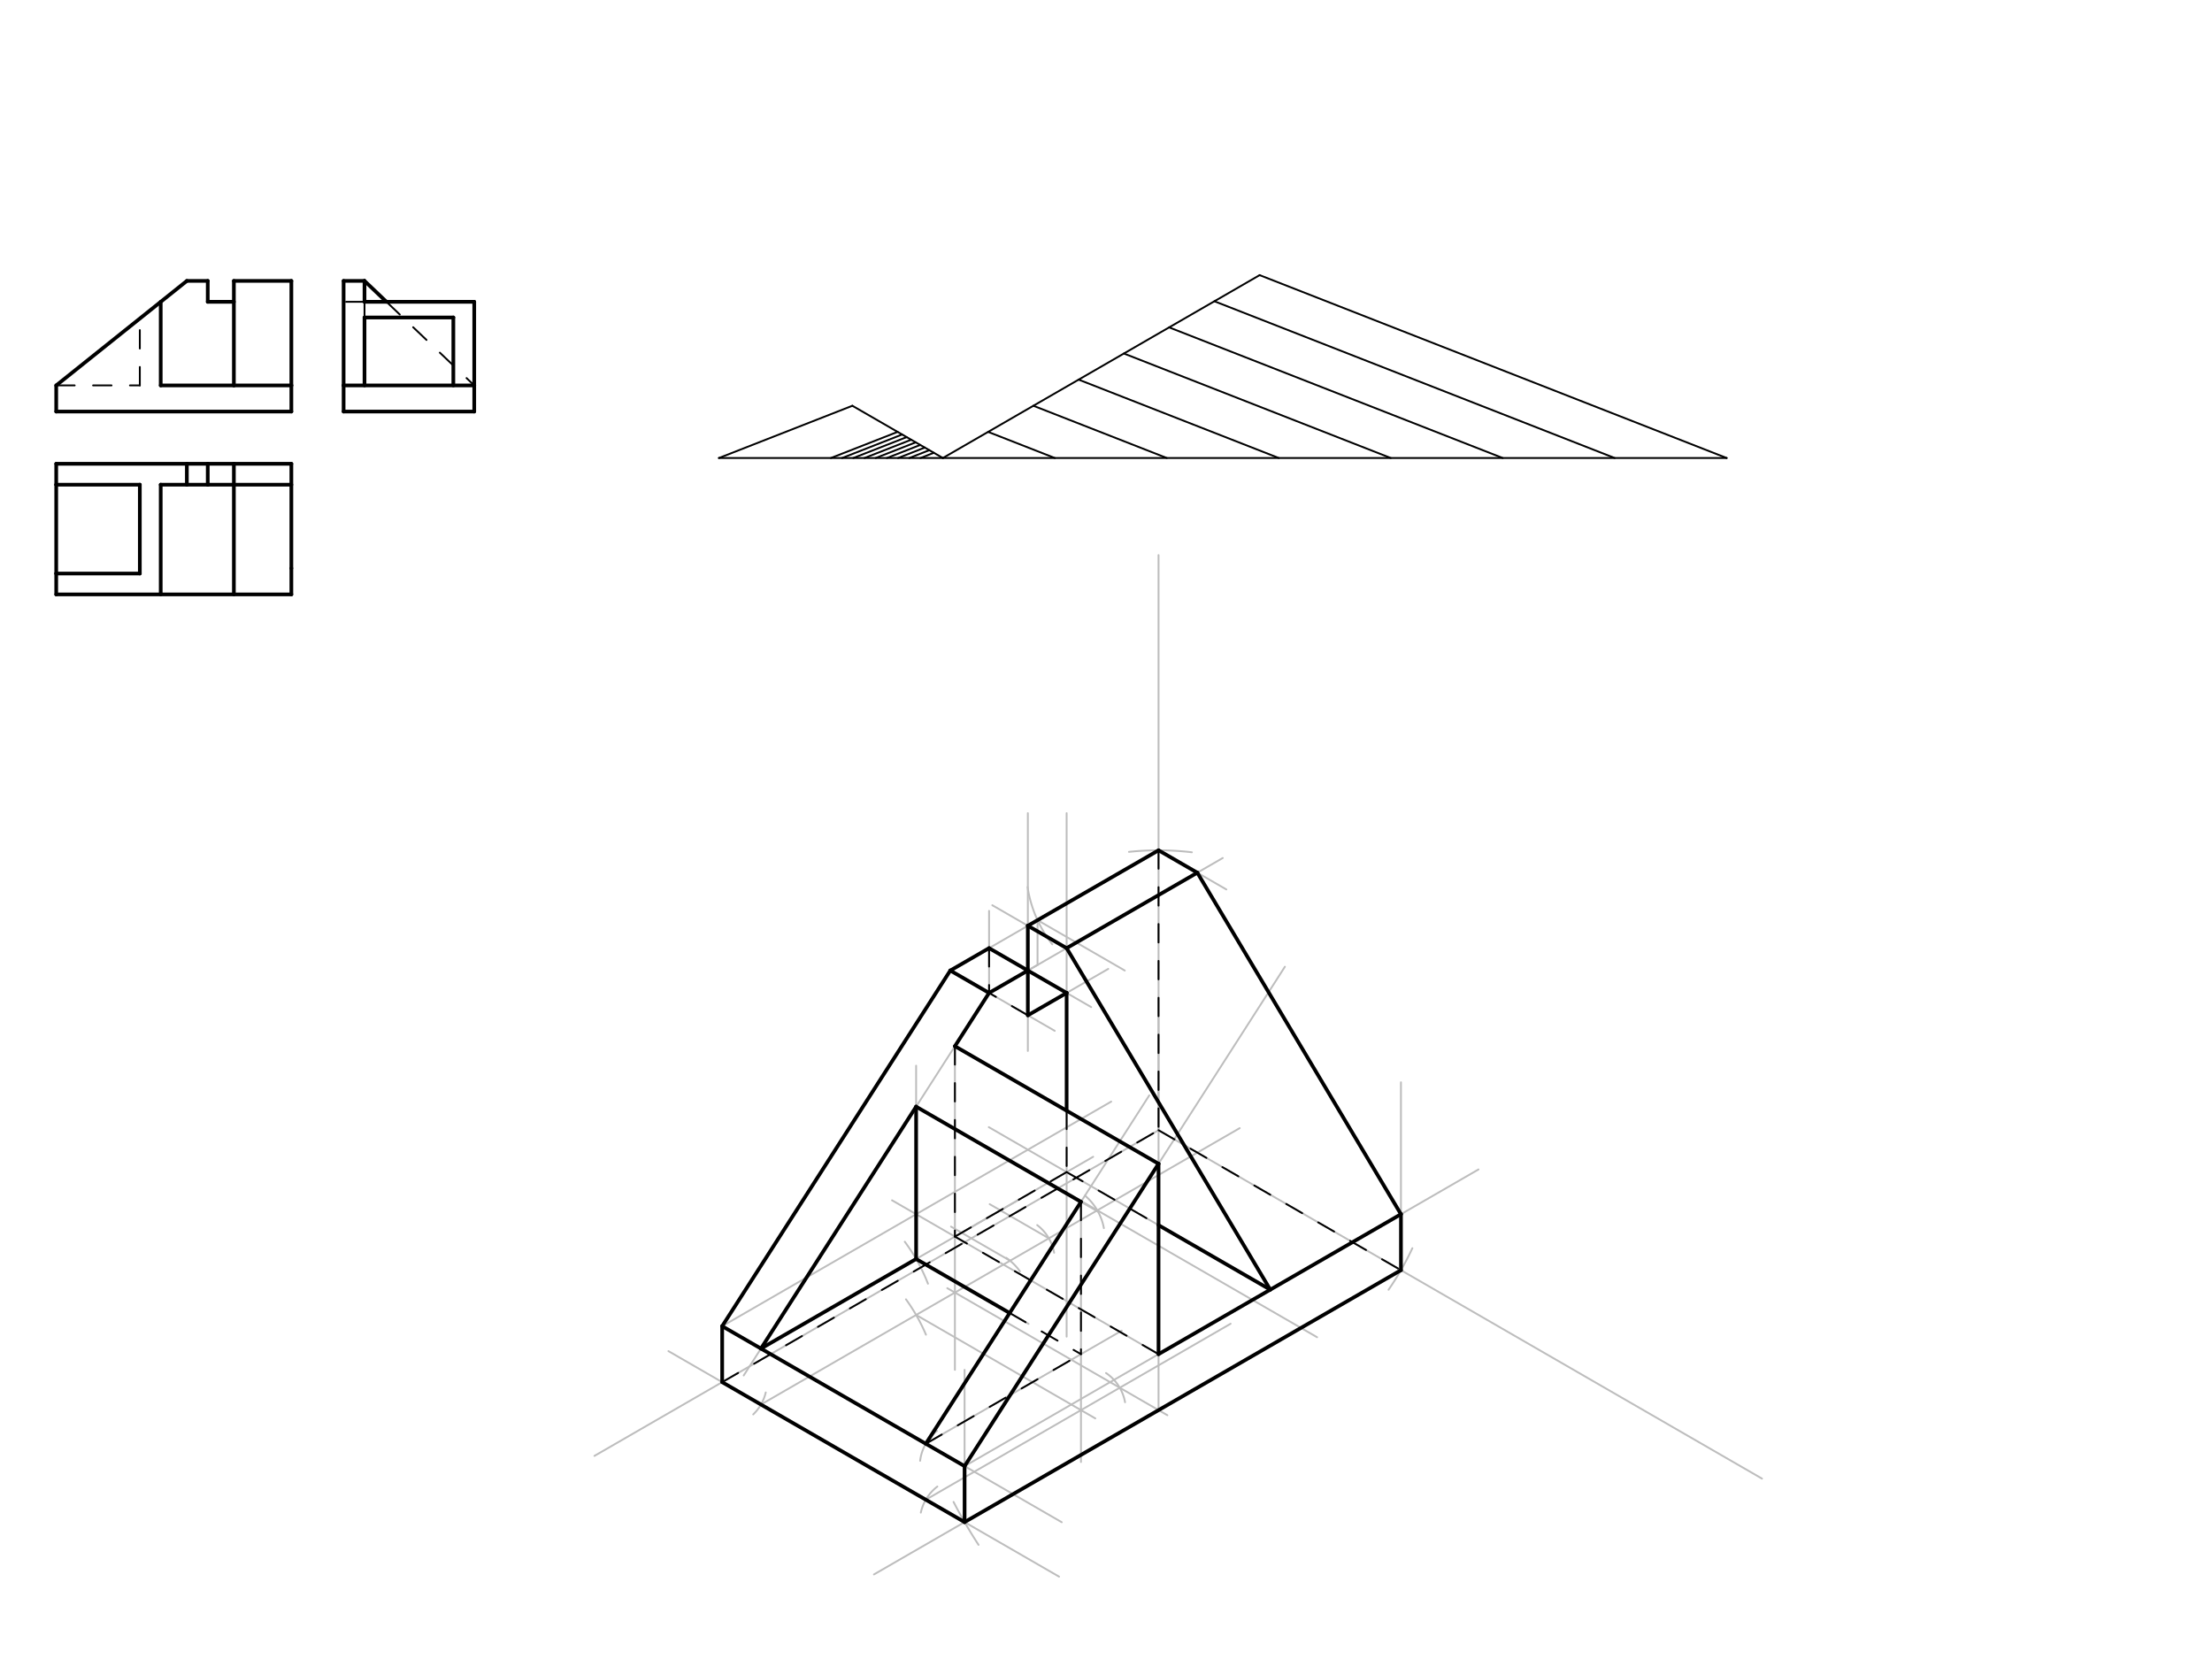 <svg xmlns="http://www.w3.org/2000/svg" class="svg--816" height="100%" preserveAspectRatio="xMidYMid meet" viewBox="0 0 1200 900" width="100%"><defs><marker id="marker-arrow" markerHeight="16" markerUnits="userSpaceOnUse" markerWidth="24" orient="auto-start-reverse" refX="24" refY="4" viewBox="0 0 24 8"><path d="M 0 0 L 24 4 L 0 8 z" stroke="inherit"></path></marker></defs><g class="aux-layer--949"><g class="element--733"><line stroke="#BDBDBD" stroke-dasharray="none" stroke-linecap="round" stroke-width="1" x1="628.5" x2="628.5" y1="301.135" y2="613.135"></line></g><g class="element--733"><line stroke="#BDBDBD" stroke-dasharray="none" stroke-linecap="round" stroke-width="1" x1="628.5" x2="955.875" y1="613.135" y2="802.146"></line></g><g class="element--733"><line stroke="#BDBDBD" stroke-dasharray="none" stroke-linecap="round" stroke-width="1" x1="628.5" x2="322.481" y1="613.135" y2="789.816"></line></g><g class="element--733"><path d="M 766.205 677.139 A 151.852 151.852 0 0 1 753.279 699.676" fill="none" stroke="#BDBDBD" stroke-dasharray="none" stroke-linecap="round" stroke-width="1"></path></g><g class="element--733"><line stroke="#BDBDBD" stroke-dasharray="none" stroke-linecap="round" stroke-width="1" x1="760.008" x2="474.112" y1="689.061" y2="854.123"></line></g><g class="element--733"><path d="M 517.297 814.795 A 273.345 273.345 0 0 0 530.844 838.064" fill="none" stroke="#BDBDBD" stroke-dasharray="none" stroke-linecap="round" stroke-width="1"></path></g><g class="element--733"><line stroke="#BDBDBD" stroke-dasharray="none" stroke-linecap="round" stroke-width="1" x1="574.543" x2="362.622" y1="855.328" y2="732.976"></line></g><g class="element--733"><path d="M 415.416 755.405 A 24.293 24.293 0 0 1 408.627 767.306" fill="none" stroke="#BDBDBD" stroke-dasharray="none" stroke-linecap="round" stroke-width="1"></path></g><g class="element--733"><path d="M 508.508 806.451 A 24.293 24.293 0 0 0 499.544 820.579" fill="none" stroke="#BDBDBD" stroke-dasharray="none" stroke-linecap="round" stroke-width="1"></path></g><g class="element--733"><line stroke="#BDBDBD" stroke-dasharray="none" stroke-linecap="round" stroke-width="1" x1="412.815" x2="672.537" y1="761.954" y2="612.004"></line></g><g class="element--733"><line stroke="#BDBDBD" stroke-dasharray="none" stroke-linecap="round" stroke-width="1" x1="502.246" x2="667.603" y1="813.587" y2="718.118"></line></g><g class="element--733"><path d="M 491.487 704.871 A 97.2 97.2 0 0 1 502.323 724.057" fill="none" stroke="#BDBDBD" stroke-dasharray="none" stroke-linecap="round" stroke-width="1"></path></g><g class="element--733"><line stroke="#BDBDBD" stroke-dasharray="none" stroke-linecap="round" stroke-width="1" x1="496.992" x2="594.192" y1="713.354" y2="769.473"></line></g><g class="element--733"><path d="M 600.016 744.853 A 24.293 24.293 0 0 1 610.335 760.702" fill="none" stroke="#BDBDBD" stroke-dasharray="none" stroke-linecap="round" stroke-width="1"></path></g><g class="element--733"><line stroke="#BDBDBD" stroke-dasharray="none" stroke-linecap="round" stroke-width="1" x1="633.296" x2="513.905" y1="767.756" y2="698.826"></line></g><g class="element--733"><path d="M 545.887 682.357 A 30.359 30.359 0 0 1 553.306 689.696" fill="none" stroke="#BDBDBD" stroke-dasharray="none" stroke-linecap="round" stroke-width="1"></path></g><g class="element--733"><path d="M 562.669 664.6 A 24.293 24.293 0 0 1 571.862 679.612" fill="none" stroke="#BDBDBD" stroke-dasharray="none" stroke-linecap="round" stroke-width="1"></path></g><g class="element--733"><path d="M 588.627 648.627 A 30.359 30.359 0 0 1 598.846 666.257" fill="none" stroke="#BDBDBD" stroke-dasharray="none" stroke-linecap="round" stroke-width="1"></path></g><g class="element--733"><line stroke="#BDBDBD" stroke-dasharray="none" stroke-linecap="round" stroke-width="1" x1="567.547" x2="714.518" y1="640.589" y2="725.443"></line></g><g class="element--733"><line stroke="#BDBDBD" stroke-dasharray="none" stroke-linecap="round" stroke-width="1" x1="568.994" x2="536.897" y1="671.784" y2="653.252"></line></g><g class="element--733"><line stroke="#BDBDBD" stroke-dasharray="none" stroke-linecap="round" stroke-width="1" x1="547.956" x2="515.909" y1="683.93" y2="665.428"></line></g><g class="element--733"><line stroke="#BDBDBD" stroke-dasharray="none" stroke-linecap="round" stroke-width="1" x1="391.776" x2="391.776" y1="749.808" y2="719.449"></line></g><g class="element--733"><line stroke="#BDBDBD" stroke-dasharray="none" stroke-linecap="round" stroke-width="1" x1="391.776" x2="575.998" y1="719.449" y2="825.809"></line></g><g class="element--733"><line stroke="#BDBDBD" stroke-dasharray="none" stroke-linecap="round" stroke-width="1" x1="523.284" x2="523.284" y1="825.734" y2="743.135"></line></g><g class="element--733"><line stroke="#BDBDBD" stroke-dasharray="none" stroke-linecap="round" stroke-width="1" x1="523.284" x2="802.082" y1="795.375" y2="634.411"></line></g><g class="element--733"><line stroke="#BDBDBD" stroke-dasharray="none" stroke-linecap="round" stroke-width="1" x1="760.008" x2="760.008" y1="689.061" y2="587.135"></line></g><g class="element--733"><line stroke="#BDBDBD" stroke-dasharray="none" stroke-linecap="round" stroke-width="1" x1="628.5" x2="628.5" y1="764.987" y2="552.135"></line></g><g class="element--733"><line stroke="#BDBDBD" stroke-dasharray="none" stroke-linecap="round" stroke-width="1" x1="391.776" x2="602.822" y1="719.449" y2="597.602"></line></g><g class="element--733"><path d="M 612.456 462.133 A 151.852 151.852 0 0 1 646.592 462.365" fill="none" stroke="#BDBDBD" stroke-dasharray="none" stroke-linecap="round" stroke-width="1"></path></g><g class="element--733"><line stroke="#BDBDBD" stroke-dasharray="none" stroke-linecap="round" stroke-width="1" x1="628.5" x2="527.235" y1="461.283" y2="519.749"></line></g><g class="element--733"><path d="M 557.451 481.211 A 66.813 66.813 0 0 0 570.865 512.287" fill="none" stroke="#BDBDBD" stroke-dasharray="none" stroke-linecap="round" stroke-width="1"></path></g><g class="element--733"><line stroke="#BDBDBD" stroke-dasharray="none" stroke-linecap="round" stroke-width="1" x1="562.859" x2="562.859" y1="499.181" y2="523.474"></line></g><g class="element--733"><line stroke="#BDBDBD" stroke-dasharray="none" stroke-linecap="round" stroke-width="1" x1="562.859" x2="536.567" y1="523.474" y2="538.654"></line></g><g class="element--733"><line stroke="#BDBDBD" stroke-dasharray="none" stroke-linecap="round" stroke-width="1" x1="536.567" x2="536.567" y1="538.654" y2="494.135"></line></g><g class="element--733"><line stroke="#BDBDBD" stroke-dasharray="none" stroke-linecap="round" stroke-width="1" x1="536.567" x2="515.529" y1="514.361" y2="526.507"></line></g><g class="element--733"><line stroke="#BDBDBD" stroke-dasharray="none" stroke-linecap="round" stroke-width="1" x1="515.529" x2="391.776" y1="526.507" y2="719.449"></line></g><g class="element--733"><line stroke="#BDBDBD" stroke-dasharray="none" stroke-linecap="round" stroke-width="1" x1="515.529" x2="572.185" y1="526.507" y2="559.218"></line></g><g class="element--733"><line stroke="#BDBDBD" stroke-dasharray="none" stroke-linecap="round" stroke-width="1" x1="536.567" x2="591.959" y1="514.361" y2="546.341"></line></g><g class="element--733"><line stroke="#BDBDBD" stroke-dasharray="none" stroke-linecap="round" stroke-width="1" x1="562.859" x2="610.176" y1="499.181" y2="526.5"></line></g><g class="element--733"><line stroke="#BDBDBD" stroke-dasharray="none" stroke-linecap="round" stroke-width="1" x1="536.567" x2="424.738" y1="538.654" y2="713.005"></line></g><g class="element--733"><line stroke="#BDBDBD" stroke-dasharray="none" stroke-linecap="round" stroke-width="1" x1="523.284" x2="697.052" y1="795.375" y2="524.455"></line></g><g class="element--733"><path d="M 508.345 776.219 A 24.293 24.293 0 0 0 499.167 792.458" fill="none" stroke="#BDBDBD" stroke-dasharray="none" stroke-linecap="round" stroke-width="1"></path></g><g class="element--733"><line stroke="#BDBDBD" stroke-dasharray="none" stroke-linecap="round" stroke-width="1" x1="502.246" x2="623.471" y1="783.228" y2="594.227"></line></g><g class="element--733"><line stroke="#BDBDBD" stroke-dasharray="none" stroke-linecap="round" stroke-width="1" x1="424.738" x2="403.457" y1="713.005" y2="746.184"></line></g><g class="element--733"><line stroke="#BDBDBD" stroke-dasharray="none" stroke-linecap="round" stroke-width="1" x1="412.815" x2="553.386" y1="731.595" y2="650.436"></line></g><g class="element--733"><path d="M 490.838 673.628 A 97.2 97.2 0 0 1 503.415 696.391" fill="none" stroke="#BDBDBD" stroke-dasharray="none" stroke-linecap="round" stroke-width="1"></path></g><g class="element--733"><line stroke="#BDBDBD" stroke-dasharray="none" stroke-linecap="round" stroke-width="1" x1="496.992" x2="496.992" y1="682.995" y2="578.135"></line></g><g class="element--733"><line stroke="#BDBDBD" stroke-dasharray="none" stroke-linecap="round" stroke-width="1" x1="496.992" x2="595.599" y1="600.355" y2="657.285"></line></g><g class="element--733"><line stroke="#BDBDBD" stroke-dasharray="none" stroke-linecap="round" stroke-width="1" x1="496.992" x2="557.991" y1="682.995" y2="718.213"></line></g><g class="element--733"><line stroke="#BDBDBD" stroke-dasharray="none" stroke-linecap="round" stroke-width="1" x1="557.605" x2="557.605" y1="526.507" y2="570.135"></line></g><g class="element--733"><line stroke="#BDBDBD" stroke-dasharray="none" stroke-linecap="round" stroke-width="1" x1="557.605" x2="601.229" y1="550.8" y2="525.614"></line></g><g class="element--733"><line stroke="#BDBDBD" stroke-dasharray="none" stroke-linecap="round" stroke-width="1" x1="578.644" x2="578.644" y1="538.654" y2="441.135"></line></g><g class="element--733"><line stroke="#BDBDBD" stroke-dasharray="none" stroke-linecap="round" stroke-width="1" x1="557.605" x2="557.605" y1="526.507" y2="441.135"></line></g><g class="element--733"><line stroke="#BDBDBD" stroke-dasharray="none" stroke-linecap="round" stroke-width="1" x1="557.605" x2="663.338" y1="526.507" y2="465.463"></line></g><g class="element--733"><line stroke="#BDBDBD" stroke-dasharray="none" stroke-linecap="round" stroke-width="1" x1="578.644" x2="538.328" y1="514.361" y2="491.085"></line></g><g class="element--733"><line stroke="#BDBDBD" stroke-dasharray="none" stroke-linecap="round" stroke-width="1" x1="628.5" x2="665.279" y1="461.283" y2="482.518"></line></g><g class="element--733"><line stroke="#BDBDBD" stroke-dasharray="none" stroke-linecap="round" stroke-width="1" x1="689.113" x2="536.417" y1="699.633" y2="611.474"></line></g><g class="element--733"><line stroke="#BDBDBD" stroke-dasharray="none" stroke-linecap="round" stroke-width="1" x1="578.644" x2="578.644" y1="538.654" y2="725.135"></line></g><g class="element--733"><line stroke="#BDBDBD" stroke-dasharray="none" stroke-linecap="round" stroke-width="1" x1="502.246" x2="608.506" y1="783.228" y2="721.879"></line></g><g class="element--733"><line stroke="#BDBDBD" stroke-dasharray="none" stroke-linecap="round" stroke-width="1" x1="586.423" x2="586.423" y1="651.988" y2="793.135"></line></g><g class="element--733"><line stroke="#BDBDBD" stroke-dasharray="none" stroke-linecap="round" stroke-width="1" x1="518.033" x2="518.033" y1="567.555" y2="743.135"></line></g><g class="element--733"><line stroke="#BDBDBD" stroke-dasharray="none" stroke-linecap="round" stroke-width="1" x1="628.5" x2="483.913" y1="734.628" y2="651.151"></line></g><g class="element--733"><line stroke="#BDBDBD" stroke-dasharray="none" stroke-linecap="round" stroke-width="1" x1="518.033" x2="593.044" y1="670.85" y2="627.542"></line></g></g><g class="main-layer--75a"><g class="element--733"><line stroke="#000000" stroke-dasharray="none" stroke-linecap="round" stroke-width="2" x1="30.5" x2="158.059" y1="322.469" y2="322.469"></line></g><g class="element--733"><line stroke="#000000" stroke-dasharray="none" stroke-linecap="round" stroke-width="2" x1="158.059" x2="158.059" y1="322.469" y2="308.296"></line></g><g class="element--733"><line stroke="#000000" stroke-dasharray="none" stroke-linecap="round" stroke-width="2" x1="158.059" x2="158.059" y1="308.296" y2="251.603"></line></g><g class="element--733"><line stroke="#000000" stroke-dasharray="none" stroke-linecap="round" stroke-width="2" x1="158.059" x2="126.878" y1="251.603" y2="251.603"></line></g><g class="element--733"><line stroke="#000000" stroke-dasharray="none" stroke-linecap="round" stroke-width="2" x1="101.366" x2="30.5" y1="251.603" y2="251.603"></line></g><g class="element--733"><line stroke="#000000" stroke-dasharray="none" stroke-linecap="round" stroke-width="2" x1="30.5" x2="30.5" y1="251.603" y2="262.941"></line></g><g class="element--733"><line stroke="#000000" stroke-dasharray="none" stroke-linecap="round" stroke-width="2" x1="30.5" x2="30.5" y1="322.469" y2="311.13"></line></g><g class="element--733"><line stroke="#000000" stroke-dasharray="none" stroke-linecap="round" stroke-width="2" x1="30.5" x2="30.5" y1="262.941" y2="311.13"></line></g><g class="element--733"><line stroke="#000000" stroke-dasharray="none" stroke-linecap="round" stroke-width="2" x1="30.5" x2="75.854" y1="262.941" y2="262.941"></line></g><g class="element--733"><line stroke="#000000" stroke-dasharray="none" stroke-linecap="round" stroke-width="2" x1="30.5" x2="75.854" y1="311.13" y2="311.13"></line></g><g class="element--733"><line stroke="#000000" stroke-dasharray="none" stroke-linecap="round" stroke-width="2" x1="75.854" x2="75.854" y1="262.941" y2="311.13"></line></g><g class="element--733"><line stroke="#000000" stroke-dasharray="none" stroke-linecap="round" stroke-width="2" x1="87.193" x2="87.193" y1="322.469" y2="262.941"></line></g><g class="element--733"><line stroke="#000000" stroke-dasharray="none" stroke-linecap="round" stroke-width="2" x1="126.878" x2="126.878" y1="251.603" y2="262.941"></line></g><g class="element--733"><line stroke="#000000" stroke-dasharray="none" stroke-linecap="round" stroke-width="2" x1="126.878" x2="158.059" y1="262.941" y2="262.941"></line></g><g class="element--733"><line stroke="#000000" stroke-dasharray="none" stroke-linecap="round" stroke-width="2" x1="126.878" x2="126.878" y1="262.941" y2="322.469"></line></g><g class="element--733"><line stroke="#000000" stroke-dasharray="none" stroke-linecap="round" stroke-width="2" x1="158.059" x2="30.5" y1="223.256" y2="223.256"></line></g><g class="element--733"><line stroke="#000000" stroke-dasharray="none" stroke-linecap="round" stroke-width="2" x1="30.5" x2="30.5" y1="223.256" y2="209.083"></line></g><g class="element--733"><line stroke="#000000" stroke-dasharray="none" stroke-linecap="round" stroke-width="2" x1="158.059" x2="158.059" y1="223.256" y2="209.083"></line></g><g class="element--733"><line stroke="#000000" stroke-dasharray="none" stroke-linecap="round" stroke-width="2" x1="158.059" x2="158.059" y1="209.083" y2="152.39"></line></g><g class="element--733"><line stroke="#000000" stroke-dasharray="none" stroke-linecap="round" stroke-width="2" x1="158.059" x2="126.878" y1="152.39" y2="152.39"></line></g><g class="element--733"><line stroke="#000000" stroke-dasharray="none" stroke-linecap="round" stroke-width="2" x1="158.059" x2="126.878" y1="209.083" y2="209.083"></line></g><g class="element--733"><line stroke="#000000" stroke-dasharray="none" stroke-linecap="round" stroke-width="2" x1="126.878" x2="126.878" y1="152.39" y2="209.083"></line></g><g class="element--733"><line stroke="#000000" stroke-dasharray="none" stroke-linecap="round" stroke-width="2" x1="126.878" x2="87.193" y1="209.083" y2="209.083"></line></g><g class="element--733"><line stroke="#000000" stroke-dasharray="none" stroke-linecap="round" stroke-width="2" x1="112.705" x2="112.705" y1="152.39" y2="163.729"></line></g><g class="element--733"><line stroke="#000000" stroke-dasharray="none" stroke-linecap="round" stroke-width="2" x1="112.705" x2="126.878" y1="163.729" y2="163.729"></line></g><g class="element--733"><line stroke="#000000" stroke-dasharray="10" stroke-linecap="round" stroke-width="1" x1="30.5" x2="75.854" y1="209.083" y2="209.083"></line></g><g class="element--733"><line stroke="#000000" stroke-dasharray="none" stroke-linecap="round" stroke-width="2" x1="112.705" x2="101.366" y1="152.39" y2="152.39"></line></g><g class="element--733"><line stroke="#000000" stroke-dasharray="none" stroke-linecap="round" stroke-width="2" x1="101.366" x2="30.5" y1="152.39" y2="209.083"></line></g><g class="element--733"><line stroke="#000000" stroke-dasharray="none" stroke-linecap="round" stroke-width="2" x1="87.193" x2="87.193" y1="163.729" y2="209.083"></line></g><g class="element--733"><line stroke="#000000" stroke-dasharray="10" stroke-linecap="round" stroke-width="1" x1="75.854" x2="75.854" y1="209.083" y2="172.799"></line></g><g class="element--733"><line stroke="#000000" stroke-dasharray="none" stroke-linecap="round" stroke-width="2" x1="101.366" x2="112.705" y1="251.603" y2="251.603"></line></g><g class="element--733"><line stroke="#000000" stroke-dasharray="none" stroke-linecap="round" stroke-width="2" x1="112.705" x2="126.878" y1="251.603" y2="251.603"></line></g><g class="element--733"><line stroke="#000000" stroke-dasharray="none" stroke-linecap="round" stroke-width="2" x1="87.193" x2="101.366" y1="262.941" y2="262.941"></line></g><g class="element--733"><line stroke="#000000" stroke-dasharray="none" stroke-linecap="round" stroke-width="2" x1="101.366" x2="101.366" y1="251.603" y2="262.941"></line></g><g class="element--733"><line stroke="#000000" stroke-dasharray="none" stroke-linecap="round" stroke-width="2" x1="112.705" x2="112.705" y1="251.603" y2="262.941"></line></g><g class="element--733"><line stroke="#000000" stroke-dasharray="none" stroke-linecap="round" stroke-width="2" x1="101.366" x2="112.705" y1="262.941" y2="262.941"></line></g><g class="element--733"><line stroke="#000000" stroke-dasharray="none" stroke-linecap="round" stroke-width="2" x1="112.705" x2="126.878" y1="262.941" y2="262.941"></line></g><g class="element--733"><line stroke="#000000" stroke-dasharray="none" stroke-linecap="round" stroke-width="2" x1="186.406" x2="186.406" y1="152.39" y2="209.083"></line></g><g class="element--733"><line stroke="#000000" stroke-dasharray="none" stroke-linecap="round" stroke-width="2" x1="186.406" x2="186.406" y1="209.083" y2="223.256"></line></g><g class="element--733"><line stroke="#000000" stroke-dasharray="none" stroke-linecap="round" stroke-width="2" x1="186.406" x2="257.272" y1="223.256" y2="223.256"></line></g><g class="element--733"><line stroke="#000000" stroke-dasharray="none" stroke-linecap="round" stroke-width="2" x1="257.272" x2="257.272" y1="223.256" y2="209.083"></line></g><g class="element--733"><line stroke="#000000" stroke-dasharray="none" stroke-linecap="round" stroke-width="2" x1="257.272" x2="186.406" y1="209.083" y2="209.083"></line></g><g class="element--733"><line stroke="#000000" stroke-dasharray="none" stroke-linecap="round" stroke-width="2" x1="186.406" x2="197.744" y1="152.39" y2="152.39"></line></g><g class="element--733"><line stroke="#000000" stroke-dasharray="none" stroke-linecap="round" stroke-width="2" x1="197.744" x2="197.744" y1="152.39" y2="163.729"></line></g><g class="element--733"><line stroke="#000000" stroke-dasharray="none" stroke-linecap="round" stroke-width="2" x1="197.744" x2="257.272" y1="163.729" y2="163.729"></line></g><g class="element--733"><line stroke="#000000" stroke-dasharray="none" stroke-linecap="round" stroke-width="2" x1="257.272" x2="257.272" y1="163.729" y2="209.083"></line></g><g class="element--733"><line stroke="#000000" stroke-dasharray="none" stroke-linecap="round" stroke-width="2" x1="197.744" x2="197.744" y1="209.083" y2="172.233"></line></g><g class="element--733"><line stroke="#000000" stroke-dasharray="none" stroke-linecap="round" stroke-width="2" x1="197.744" x2="245.933" y1="172.233" y2="172.233"></line></g><g class="element--733"><line stroke="#000000" stroke-dasharray="none" stroke-linecap="round" stroke-width="2" x1="245.933" x2="245.933" y1="172.233" y2="209.083"></line></g><g class="element--733"><line stroke="#000000" stroke-dasharray="10" stroke-linecap="round" stroke-width="1" x1="197.744" x2="186.406" y1="163.729" y2="163.729"></line></g><g class="element--733"><line stroke="#000000" stroke-dasharray="10" stroke-linecap="round" stroke-width="1" x1="197.744" x2="197.744" y1="163.729" y2="172.233"></line></g><g class="element--733"><line stroke="#000000" stroke-dasharray="10" stroke-linecap="round" stroke-width="1" x1="209.65" x2="257.272" y1="163.729" y2="209.083"></line></g><g class="element--733"><line stroke="#000000" stroke-dasharray="none" stroke-linecap="round" stroke-width="2" x1="209.65" x2="197.744" y1="163.729" y2="152.39"></line></g><g class="element--733"><line stroke="#000000" stroke-dasharray="none" stroke-linecap="round" stroke-width="1" x1="511.5" x2="936.697" y1="248.469" y2="248.469"></line></g><g class="element--733"><line stroke="#000000" stroke-dasharray="none" stroke-linecap="round" stroke-width="1" x1="683.341" x2="936.697" y1="149.256" y2="248.469"></line></g><g class="element--733"><line stroke="#000000" stroke-dasharray="none" stroke-linecap="round" stroke-width="1" x1="683.341" x2="511.5" y1="149.256" y2="248.469"></line></g><g class="element--733"><line stroke="#000000" stroke-dasharray="none" stroke-linecap="round" stroke-width="1" x1="658.793" x2="875.954" y1="163.429" y2="248.469"></line></g><g class="element--733"><line stroke="#000000" stroke-dasharray="none" stroke-linecap="round" stroke-width="1" x1="815.212" x2="634.244" y1="248.469" y2="177.603"></line></g><g class="element--733"><line stroke="#000000" stroke-dasharray="none" stroke-linecap="round" stroke-width="1" x1="609.695" x2="754.47" y1="191.776" y2="248.469"></line></g><g class="element--733"><line stroke="#000000" stroke-dasharray="none" stroke-linecap="round" stroke-width="1" x1="693.727" x2="585.146" y1="248.469" y2="205.949"></line></g><g class="element--733"><line stroke="#000000" stroke-dasharray="none" stroke-linecap="round" stroke-width="1" x1="560.598" x2="632.985" y1="220.122" y2="248.469"></line></g><g class="element--733"><line stroke="#000000" stroke-dasharray="none" stroke-linecap="round" stroke-width="1" x1="572.242" x2="536.049" y1="248.469" y2="234.296"></line></g><g class="element--733"><line stroke="#000000" stroke-dasharray="none" stroke-linecap="round" stroke-width="1" x1="511.5" x2="390.015" y1="248.469" y2="248.469"></line></g><g class="element--733"><line stroke="#000000" stroke-dasharray="none" stroke-linecap="round" stroke-width="1" x1="511.5" x2="462.402" y1="248.469" y2="220.122"></line></g><g class="element--733"><line stroke="#000000" stroke-dasharray="none" stroke-linecap="round" stroke-width="1" x1="462.402" x2="390.015" y1="220.122" y2="248.469"></line></g><g class="element--733"><line stroke="#000000" stroke-dasharray="none" stroke-linecap="round" stroke-width="1" x1="486.951" x2="450.758" y1="234.296" y2="248.469"></line></g><g class="element--733"><line stroke="#000000" stroke-dasharray="none" stroke-linecap="round" stroke-width="1" x1="489.406" x2="456.832" y1="235.713" y2="248.469"></line></g><g class="element--733"><line stroke="#000000" stroke-dasharray="none" stroke-linecap="round" stroke-width="1" x1="491.861" x2="462.906" y1="237.13" y2="248.469"></line></g><g class="element--733"><line stroke="#000000" stroke-dasharray="none" stroke-linecap="round" stroke-width="1" x1="494.316" x2="468.98" y1="238.547" y2="248.469"></line></g><g class="element--733"><line stroke="#000000" stroke-dasharray="none" stroke-linecap="round" stroke-width="1" x1="496.771" x2="475.055" y1="239.965" y2="248.469"></line></g><g class="element--733"><line stroke="#000000" stroke-dasharray="none" stroke-linecap="round" stroke-width="1" x1="499.226" x2="481.129" y1="241.382" y2="248.469"></line></g><g class="element--733"><line stroke="#000000" stroke-dasharray="none" stroke-linecap="round" stroke-width="1" x1="501.68" x2="487.203" y1="242.799" y2="248.469"></line></g><g class="element--733"><line stroke="#000000" stroke-dasharray="none" stroke-linecap="round" stroke-width="1" x1="504.135" x2="493.277" y1="244.217" y2="248.469"></line></g><g class="element--733"><line stroke="#000000" stroke-dasharray="none" stroke-linecap="round" stroke-width="1" x1="506.59" x2="499.352" y1="245.634" y2="248.469"></line></g><g class="element--733"><line stroke="#000000" stroke-dasharray="none" stroke-linecap="round" stroke-width="2" x1="391.776" x2="391.776" y1="749.808" y2="719.449"></line></g><g class="element--733"><line stroke="#000000" stroke-dasharray="none" stroke-linecap="round" stroke-width="2" x1="523.284" x2="523.284" y1="795.375" y2="825.734"></line></g><g class="element--733"><line stroke="#000000" stroke-dasharray="none" stroke-linecap="round" stroke-width="2" x1="523.284" x2="391.776" y1="825.734" y2="749.808"></line></g><g class="element--733"><line stroke="#000000" stroke-dasharray="none" stroke-linecap="round" stroke-width="2" x1="391.776" x2="523.284" y1="719.449" y2="795.375"></line></g><g class="element--733"><line stroke="#000000" stroke-dasharray="none" stroke-linecap="round" stroke-width="2" x1="523.284" x2="760.008" y1="825.734" y2="689.061"></line></g><g class="element--733"><line stroke="#000000" stroke-dasharray="none" stroke-linecap="round" stroke-width="2" x1="760.008" x2="760.008" y1="689.061" y2="658.702"></line></g><g class="element--733"><line stroke="#000000" stroke-dasharray="none" stroke-linecap="round" stroke-width="2" x1="628.5" x2="760.008" y1="734.628" y2="658.702"></line></g><g class="element--733"><line stroke="#000000" stroke-dasharray="none" stroke-linecap="round" stroke-width="2" x1="391.776" x2="515.529" y1="719.449" y2="526.507"></line></g><g class="element--733"><line stroke="#000000" stroke-dasharray="none" stroke-linecap="round" stroke-width="2" x1="515.529" x2="536.567" y1="526.507" y2="514.361"></line></g><g class="element--733"><line stroke="#000000" stroke-dasharray="none" stroke-linecap="round" stroke-width="2" x1="515.529" x2="536.567" y1="526.507" y2="538.654"></line></g><g class="element--733"><line stroke="#000000" stroke-dasharray="none" stroke-linecap="round" stroke-width="2" x1="536.567" x2="557.605" y1="538.654" y2="526.507"></line></g><g class="element--733"><line stroke="#000000" stroke-dasharray="none" stroke-linecap="round" stroke-width="2" x1="536.567" x2="557.605" y1="514.361" y2="526.507"></line></g><g class="element--733"><line stroke="#000000" stroke-dasharray="none" stroke-linecap="round" stroke-width="2" x1="628.5" x2="628.5" y1="734.628" y2="631.333"></line></g><g class="element--733"><line stroke="#000000" stroke-dasharray="none" stroke-linecap="round" stroke-width="2" x1="628.5" x2="523.284" y1="631.333" y2="795.375"></line></g><g class="element--733"><line stroke="#000000" stroke-dasharray="none" stroke-linecap="round" stroke-width="2" x1="628.5" x2="518.033" y1="631.333" y2="567.555"></line></g><g class="element--733"><line stroke="#000000" stroke-dasharray="none" stroke-linecap="round" stroke-width="2" x1="536.567" x2="518.033" y1="538.654" y2="567.555"></line></g><g class="element--733"><line stroke="#000000" stroke-dasharray="none" stroke-linecap="round" stroke-width="2" x1="496.992" x2="412.815" y1="682.995" y2="731.595"></line></g><g class="element--733"><line stroke="#000000" stroke-dasharray="none" stroke-linecap="round" stroke-width="2" x1="496.992" x2="496.992" y1="682.995" y2="600.355"></line></g><g class="element--733"><line stroke="#000000" stroke-dasharray="none" stroke-linecap="round" stroke-width="2" x1="496.992" x2="412.815" y1="600.355" y2="731.595"></line></g><g class="element--733"><line stroke="#000000" stroke-dasharray="none" stroke-linecap="round" stroke-width="2" x1="586.423" x2="502.246" y1="651.988" y2="783.228"></line></g><g class="element--733"><line stroke="#000000" stroke-dasharray="none" stroke-linecap="round" stroke-width="2" x1="586.423" x2="496.992" y1="651.988" y2="600.355"></line></g><g class="element--733"><line stroke="#000000" stroke-dasharray="none" stroke-linecap="round" stroke-width="2" x1="496.992" x2="547.742" y1="682.995" y2="712.296"></line></g><g class="element--733"><line stroke="#000000" stroke-dasharray="none" stroke-linecap="round" stroke-width="2" x1="557.605" x2="557.605" y1="526.507" y2="550.8"></line></g><g class="element--733"><line stroke="#000000" stroke-dasharray="none" stroke-linecap="round" stroke-width="2" x1="557.605" x2="578.644" y1="550.8" y2="538.654"></line></g><g class="element--733"><line stroke="#000000" stroke-dasharray="none" stroke-linecap="round" stroke-width="2" x1="557.605" x2="578.644" y1="526.507" y2="538.654"></line></g><g class="element--733"><line stroke="#000000" stroke-dasharray="none" stroke-linecap="round" stroke-width="2" x1="578.644" x2="557.605" y1="514.361" y2="502.214"></line></g><g class="element--733"><line stroke="#000000" stroke-dasharray="none" stroke-linecap="round" stroke-width="2" x1="557.605" x2="557.605" y1="526.507" y2="502.214"></line></g><g class="element--733"><line stroke="#000000" stroke-dasharray="none" stroke-linecap="round" stroke-width="2" x1="557.605" x2="628.5" y1="502.214" y2="461.283"></line></g><g class="element--733"><line stroke="#000000" stroke-dasharray="none" stroke-linecap="round" stroke-width="2" x1="628.5" x2="649.538" y1="461.283" y2="473.43"></line></g><g class="element--733"><line stroke="#000000" stroke-dasharray="none" stroke-linecap="round" stroke-width="2" x1="649.538" x2="578.644" y1="473.43" y2="514.361"></line></g><g class="element--733"><line stroke="#000000" stroke-dasharray="none" stroke-linecap="round" stroke-width="2" x1="649.538" x2="760.008" y1="473.43" y2="658.702"></line></g><g class="element--733"><line stroke="#000000" stroke-dasharray="none" stroke-linecap="round" stroke-width="2" x1="578.644" x2="689.113" y1="514.361" y2="699.633"></line></g><g class="element--733"><line stroke="#000000" stroke-dasharray="none" stroke-linecap="round" stroke-width="2" x1="578.644" x2="578.644" y1="538.654" y2="602.549"></line></g><g class="element--733"><line stroke="#000000" stroke-dasharray="none" stroke-linecap="round" stroke-width="2" x1="689.113" x2="628.5" y1="699.633" y2="664.638"></line></g><g class="element--733"><line stroke="#000000" stroke-dasharray="10" stroke-linecap="round" stroke-width="1" x1="502.246" x2="586.423" y1="783.228" y2="734.628"></line></g><g class="element--733"><line stroke="#000000" stroke-dasharray="10" stroke-linecap="round" stroke-width="1" x1="586.423" x2="586.423" y1="651.988" y2="734.628"></line></g><g class="element--733"><line stroke="#000000" stroke-dasharray="10" stroke-linecap="round" stroke-width="1" x1="547.742" x2="586.423" y1="712.296" y2="734.628"></line></g><g class="element--733"><line stroke="#000000" stroke-dasharray="10" stroke-linecap="round" stroke-width="1" x1="628.5" x2="518.033" y1="734.628" y2="670.85"></line></g><g class="element--733"><line stroke="#000000" stroke-dasharray="10" stroke-linecap="round" stroke-width="1" x1="518.033" x2="518.033" y1="567.555" y2="670.85"></line></g><g class="element--733"><line stroke="#000000" stroke-dasharray="10" stroke-linecap="round" stroke-width="1" x1="518.033" x2="578.644" y1="670.85" y2="635.857"></line></g><g class="element--733"><line stroke="#000000" stroke-dasharray="10" stroke-linecap="round" stroke-width="1" x1="578.644" x2="578.644" y1="602.549" y2="635.857"></line></g><g class="element--733"><line stroke="#000000" stroke-dasharray="10" stroke-linecap="round" stroke-width="1" x1="578.644" x2="628.5" y1="635.857" y2="664.638"></line></g><g class="element--733"><line stroke="#000000" stroke-dasharray="10" stroke-linecap="round" stroke-width="1" x1="391.776" x2="628.5" y1="749.808" y2="613.135"></line></g><g class="element--733"><line stroke="#000000" stroke-dasharray="10" stroke-linecap="round" stroke-width="1" x1="628.5" x2="628.5" y1="461.283" y2="613.135"></line></g><g class="element--733"><line stroke="#000000" stroke-dasharray="10" stroke-linecap="round" stroke-width="1" x1="628.5" x2="760.008" y1="613.135" y2="689.061"></line></g><g class="element--733"><line stroke="#000000" stroke-dasharray="10" stroke-linecap="round" stroke-width="1" x1="536.567" x2="536.567" y1="514.361" y2="538.654"></line></g><g class="element--733"><line stroke="#000000" stroke-dasharray="10" stroke-linecap="round" stroke-width="1" x1="557.605" x2="536.567" y1="550.8" y2="538.654"></line></g></g><g class="snaps-layer--ac6"></g><g class="temp-layer--52d"></g></svg>